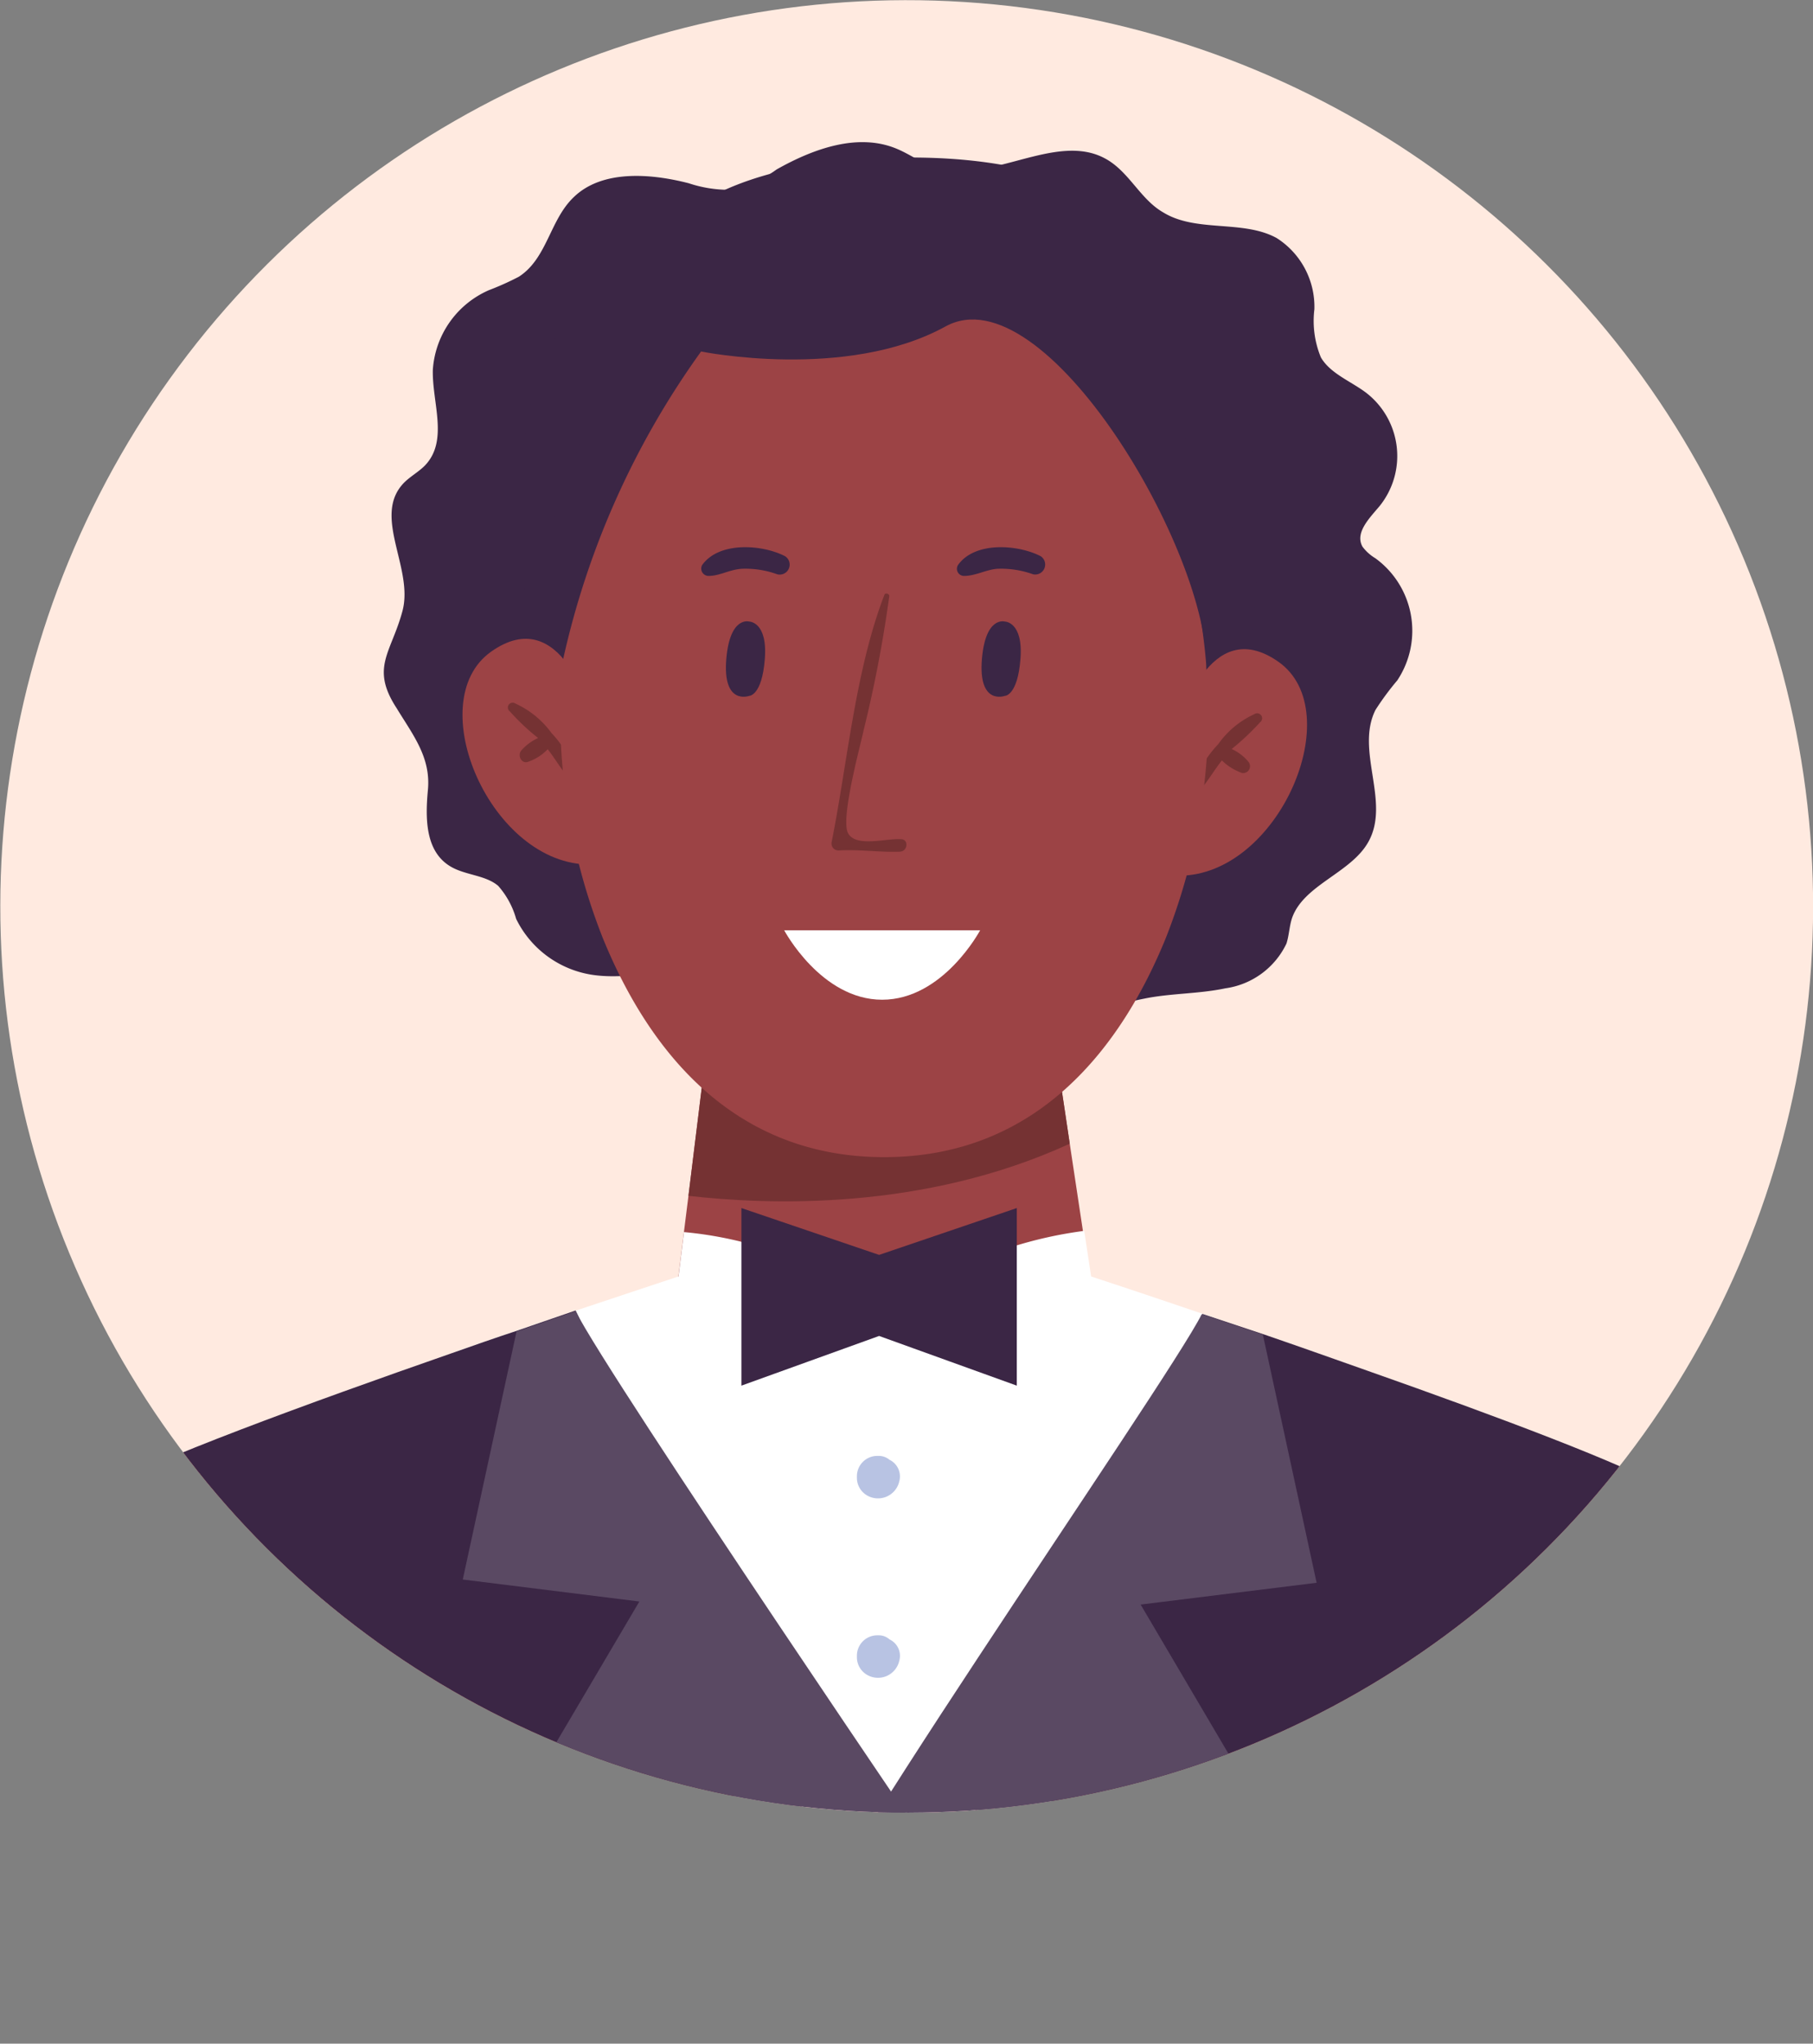 <svg xmlns="http://www.w3.org/2000/svg" xmlns:xlink="http://www.w3.org/1999/xlink" viewBox="0 0 89.01 100.35"><rect x="0" y="0" width="89.01" height="100.35" fill="#808080" stroke="none"/><defs><style>.cls-1{fill:none;}.cls-2{clip-path:url(#clip-path);}.cls-3{fill:#ffeae0;}.cls-4{fill:#3b2645;}.cls-5{fill:#9c4345;}.cls-6{fill:#753233;}.cls-7{fill:#fff;}.cls-8{fill:#5a4963;}.cls-9{fill:#b8c3e3;}</style><clipPath id="clip-path"><circle class="cls-1" cx="44.51" cy="44.51" r="44.5" transform="translate(-13.64 20.42) rotate(-22.5)"/></clipPath></defs><title>avatar-Asset 40</title><g id="Layer_2" data-name="Layer 2"><g id="_8" data-name="8"><g class="cls-2"><circle class="cls-3" cx="44.51" cy="44.51" r="44.5" transform="translate(-13.64 20.42) rotate(-22.5)"/><path class="cls-4" d="M19.76,30c.56-2.1-1.5-4.65.06-6.28.31-.32.74-.55,1.05-.87,1.16-1.22.34-3.08.38-4.69A4.6,4.6,0,0,1,24,14.25a14,14,0,0,0,1.47-.66c1.4-.9,1.52-2.8,2.71-3.92C29.55,8.35,31.89,8.5,33.82,9a6.21,6.21,0,0,0,2,.32,5.78,5.78,0,0,0,2.31-1c1.77-1,4-1.83,5.93-1,.59.25,1.11.63,1.71.85,2.71,1,6-1.73,8.48-.39,1.18.63,1.72,2,2.86,2.65,1.62,1,3.92.35,5.57,1.26a4,4,0,0,1,1.85,3.5,4.69,4.69,0,0,0,.32,2.36c.46.79,1.45,1.16,2.2,1.72a3.92,3.92,0,0,1,.69,5.57c-.5.6-1.23,1.31-.85,2a2.16,2.16,0,0,0,.63.57,4.4,4.4,0,0,1,1.08,6,13.53,13.53,0,0,0-1.07,1.45c-1,2,.75,4.52-.35,6.48-.85,1.53-3.19,2.11-3.75,3.75-.13.4-.14.83-.27,1.24a3.92,3.92,0,0,1-3,2.2c-1.32.28-2.71.24-4,.51-2.36.46-4.78,1.88-7,1-1.1-.42-2-1.37-3.19-1.42-1.5-.06-2.54,1.29-3.83,2a4.89,4.89,0,0,1-4.8-.14c-1.11-.7-1.86-1.86-3.1-2.35-1.51-.61-3.26-.05-4.9-.23a5,5,0,0,1-4-2.78,4.13,4.13,0,0,0-.88-1.62c-.62-.53-1.6-.52-2.32-.94-1.28-.74-1.26-2.41-1.13-3.79.14-1.59-.73-2.67-1.54-4C18.17,32.77,19.21,32.06,19.76,30Z"/><path class="cls-4" d="M26.14,31.88s-1.42-7.84.22-13.32a7.33,7.33,0,0,1,4.92-4.9s.87-5.48,12.13-5.9,20.19,4.38,18,24.15L58.6,36.38,43.31,21.61s-13.1,8.47-14.26,12.5S26.14,31.88,26.14,31.88Z"/><path class="cls-5" d="M81.74,73.17C77.9,70.73,53.51,62.72,53.51,62.72H33.3s-24.39,8-28.22,10.45-3.84,27.18-3.84,27.18H85.57S85.57,75.61,81.74,73.17Z"/><polygon class="cls-5" points="53.51 62.72 44.02 64.31 44.02 64.57 43.23 64.45 42.45 64.57 42.45 64.31 33.3 62.72 33.8 58.72 34.88 49.94 51.59 49.94 52.52 56.16 53.51 62.72"/><path class="cls-6" d="M52.52,56.16c-7.23,3.32-14.85,3-18.72,2.56l1.08-8.78H51.59Z"/><path class="cls-5" d="M57.91,35.57s1.4-5.51,4.86-3.07S62.77,43,57.89,43C57.89,43,56.59,37.55,57.91,35.57Z"/><path class="cls-6" d="M61.58,35.07a4.41,4.41,0,0,0-1.77,1.47,5.42,5.42,0,0,0-1.21,2c-.05.22.26.32.39.17.36-.43.64-.92,1-1.37a2.66,2.66,0,0,0,1,.62.34.34,0,0,0,.32-.53,2.26,2.26,0,0,0-.84-.65,12.36,12.36,0,0,0,1.39-1.31A.23.23,0,0,0,61.58,35.07Z"/><path class="cls-5" d="M29,35.05S27.58,29.54,24.11,32s0,10.5,4.88,10.45C29,42.43,30.3,37,29,35.05Z"/><path class="cls-6" d="M25.31,34.55A4.48,4.48,0,0,1,27.08,36,5.4,5.4,0,0,1,28.28,38c.06.22-.26.32-.39.17-.36-.43-.64-.92-1-1.38a2.43,2.43,0,0,1-1,.63c-.3.07-.47-.31-.32-.54a2.39,2.39,0,0,1,.85-.64,10.85,10.85,0,0,1-1.39-1.31A.23.23,0,0,1,25.31,34.55Z"/><path class="cls-5" d="M58.63,28.69c-3.26-15.6-15.22-14.5-15.22-14.5s-12-1.1-15.21,14.5a29.84,29.84,0,0,0,1.39,17.36c2.11,5.19,6.16,10.77,13.82,10.77s11.72-5.58,13.83-10.77A29.92,29.92,0,0,0,58.63,28.69Z"/><path class="cls-6" d="M44.27,41.21c-.7-.07-2.27.43-2.64-.31s.63-4.35.76-5a63.23,63.23,0,0,0,1.27-6.63c0-.12-.2-.18-.24-.06-1.43,3.71-1.81,8.23-2.59,12.14a.34.34,0,0,0,.35.41c1-.06,2,.1,3,.06C44.55,41.81,44.63,41.25,44.27,41.21Z"/><path class="cls-7" d="M38.5,45.68h9.62s-1.81,3.41-4.81,3.41S38.5,45.68,38.5,45.68Z"/><path class="cls-4" d="M36.78,34.17s-1.32.49-1.12-1.83c.18-2.1,1.12-1.82,1.12-1.82s.91,0,.77,1.83S36.78,34.17,36.78,34.17Z"/><path class="cls-4" d="M49.33,34.17s-1.32.49-1.12-1.83c.18-2.1,1.12-1.82,1.12-1.82s.91,0,.77,1.83S49.33,34.17,49.33,34.17Z"/><path class="cls-4" d="M38.54,27.31c-1.13-.58-3.24-.73-4.07.44a.36.36,0,0,0,.31.53c.56,0,1-.3,1.62-.35a4.57,4.57,0,0,1,1.76.27A.49.49,0,0,0,38.54,27.31Z"/><path class="cls-4" d="M51.09,27.31c-1.13-.58-3.24-.73-4.06.44a.35.35,0,0,0,.3.53c.56,0,1.06-.3,1.62-.35a4.65,4.65,0,0,1,1.77.27A.49.49,0,0,0,51.09,27.31Z"/><path class="cls-4" d="M34.42,17.26s7.13,1.45,12-1.23,13,11.13,12.81,16.88l1.53-6.55L53.43,12.52l-13.89-1S33.08,15,34.42,17.26Z"/><path class="cls-4" d="M34.42,17.26a41.07,41.07,0,0,0-6.77,15.1l-1.51-2.64S28.61,15.11,34.42,17.26Z"/><path class="cls-7" d="M67.13,67.33,43.41,99.62,22.17,66.45c2.21-.78,4.32-1.49,6.09-2.09,3-1,5.05-1.68,5.05-1.68l.27-2.18a18.8,18.8,0,0,1,7.22,2.18,13.53,13.53,0,0,1,2.43,1.73,28.71,28.71,0,0,1,3-1.73,20.48,20.48,0,0,1,7-2.24l.34,2.24s2.27.74,5.52,1.85C61.38,65.33,64.24,66.3,67.13,67.33Z"/><path class="cls-4" d="M85.57,100.31H1.25s0-24.74,3.84-27.18c2.06-1.31,10.11-4.25,17.08-6.68,1.1-.39,2.16-.76,3.19-1.1l2.9-1c1.64,3.3,15.4,33.89,15.4,33.89.42-.94,13.71-30.42,15.38-33.72l3,1c1.63.56,3.38,1.18,5.13,1.8,6.3,2.22,12.79,4.65,14.62,5.8C85.57,75.57,85.57,100.31,85.57,100.31Z"/><path class="cls-8" d="M27.05,86l4.34-7.36-8.67-1.08,2.64-12.18,2.9-1C29.9,67.66,47,92.77,47,92.77Z"/><path class="cls-8" d="M56,78.79l4.34,7.37L43.66,98.25s-5.56-2.8-3.75-3C37.65,96.05,57.37,67.83,59,64.53l3,1s2.64,12.19,2.64,12.19Z"/><path class="cls-9" d="M43.67,71.68a.83.83,0,0,0-.5-.19h-.1a1,1,0,0,0-1,1v.09a1,1,0,0,0,.48.84,1.07,1.07,0,0,0,1.6-.68A.91.91,0,0,0,43.67,71.68Z"/><path class="cls-9" d="M43.67,80.5a.78.78,0,0,0-.5-.2h-.1a1,1,0,0,0-1,1v.09a1,1,0,0,0,.48.84,1.07,1.07,0,0,0,1.6-.68A.89.89,0,0,0,43.67,80.5Z"/><polygon class="cls-4" points="49.92 59.32 43.16 61.62 36.4 59.32 36.4 68.04 43.16 65.6 49.92 68.04 49.92 59.32"/></g></g></g></svg>
